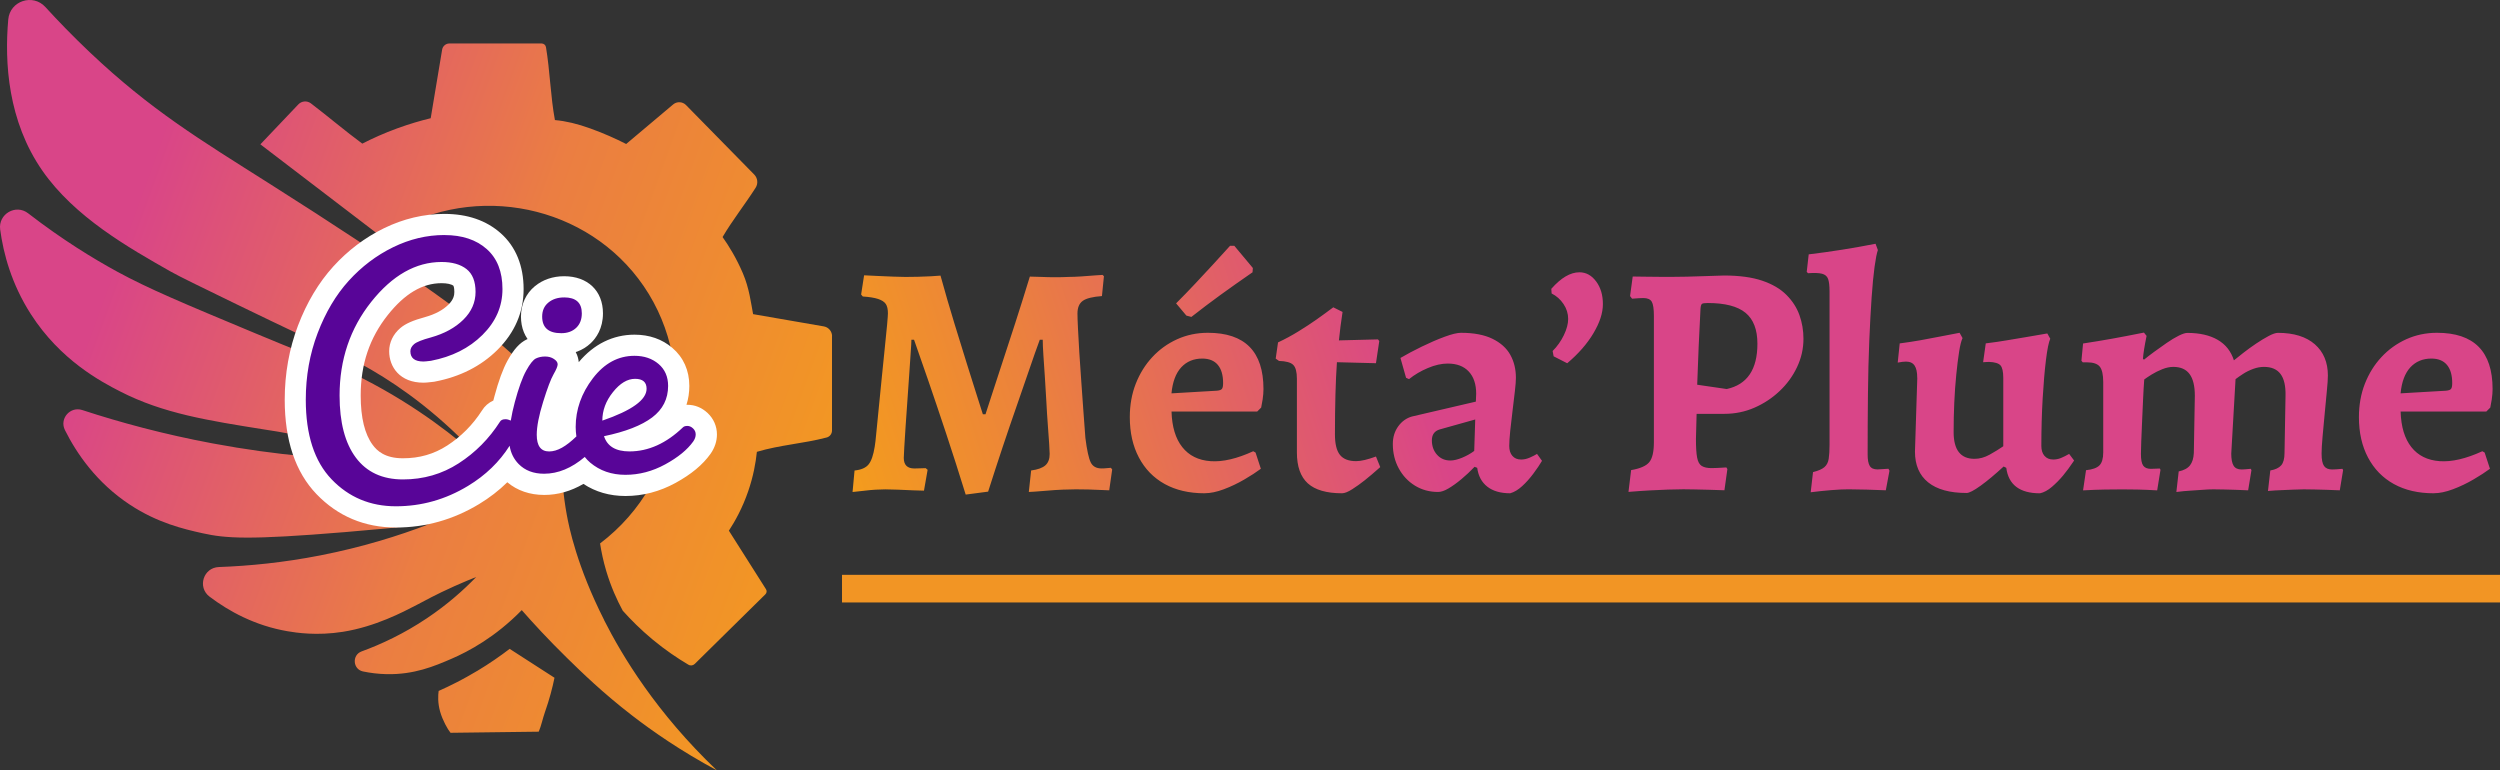 <?xml version="1.0" encoding="UTF-8"?> <svg xmlns="http://www.w3.org/2000/svg" xmlns:xlink="http://www.w3.org/1999/xlink" id="Calque_1" viewBox="0 0 944.5 291.03"><rect x="0" y="0" width="944.5" height="291.03" fill="#333333" stroke="none"/><defs><style>.cls-1{fill:#580598;}.cls-2{fill:url(#Dégradé_sans_nom_2);}.cls-3{fill:#fff;}.cls-4{fill:url(#Dégradé_sans_nom);}.cls-5{fill:#f29524;}</style><linearGradient id="Dégradé_sans_nom" x1="44.81" y1="514.69" x2="332.26" y2="410.07" gradientTransform="translate(0 609.36) scale(1 -1)" gradientUnits="userSpaceOnUse"><stop offset="0" stop-color="#d94588"></stop><stop offset=".48" stop-color="#eb7e42"></stop><stop offset=".57" stop-color="#ec833b"></stop><stop offset="1" stop-color="#f49c1d"></stop></linearGradient><linearGradient id="Dégradé_sans_nom_2" x1="339" y1="371.47" x2="912.41" y2="557.79" gradientTransform="translate(0 609.36) scale(1 -1)" gradientUnits="userSpaceOnUse"><stop offset="0" stop-color="#f49c1d"></stop><stop offset=".12" stop-color="#ec833b"></stop><stop offset=".36" stop-color="#d94588"></stop></linearGradient></defs><g id="logo"><path class="cls-4" d="M314.33,127v35.64c0,1.23-.81,2.32-2,2.64-8.79,2.32-17.59,2.79-26.38,5.42-.42,4.06-1.32,9.2-3.29,14.92-2.16,6.28-4.92,11.25-7.29,14.87l14.02,22.11c.39.61.3,1.41-.22,1.92l-26.7,26.31c-.64.63-1.61.76-2.38.3-4.13-2.44-8.76-5.56-13.54-9.52-4.51-3.75-8.24-7.49-11.27-10.89-2.17-3.98-4.45-9-6.24-14.99-1.12-3.77-1.85-7.28-2.33-10.42,31.73-24.04,37.73-69.52,14.4-100.09-22.27-29.19-64.89-36.43-96.47-15.34l-46.27-35.35,14.33-15.08c1.26-1.33,3.32-1.5,4.78-.39,6.36,4.85,13.19,10.64,19.4,15.2,3.83-1.97,8.26-3.97,13.25-5.79,4.5-1.64,8.74-2.88,12.59-3.81l4.32-25.91c.22-1.34,1.39-2.33,2.75-2.33h34.83c.81,0,1.51.58,1.65,1.38,1.51,8.98,1.72,18.66,3.38,27.56,4.19.38,8.52,1.41,13.41,3.18,5.1,1.84,9.61,3.87,13.51,5.86l17.74-14.94c1.43-1.21,3.56-1.11,4.87.23l25.77,26.25c1.31,1.34,1.54,3.4.53,4.98-3.96,6.22-8.84,12.39-12.49,18.63,2.45,3.46,5.25,8.02,7.67,13.69,2.44,5.71,3.06,11.25,3.86,15.44l26.71,4.63c1.81.31,3.13,1.88,3.13,3.72l-.03-.03ZM180.21,253.51c-5.14,3.09-10.04,5.55-14.49,7.53-.22,1.62-.39,4.47.56,7.81.95,3.33,2.84,6.67,3.9,7.96.02.03.06.04.09.04l33.26-.42c.94-2.13,1.51-5.03,2.38-7.48,1.63-4.62,2.77-8.96,3.58-12.89-5.65-3.64-11.29-7.28-16.94-10.92-3.57,2.73-7.67,5.58-12.33,8.38h0ZM228.24,234.23c-10.36-20.46-13.3-35.31-14.12-39.79-2.78-15.29-1.36-23.32-1.88-30.49-1.27-17.26-14.1-33.54-110.31-94.49-26.45-16.76-44.99-27.89-68.07-49.77-6.42-6.09-12.01-11.88-16.73-17.05S3.74.34,3.12,7.35c-1.44,16.23-.16,38.36,12.88,57.12,12.18,17.52,32.48,29.05,48.47,38.12,3.3,1.87,10.67,5.45,25.41,12.61,36.98,17.96,41.06,19.04,50.64,24.64,10.94,6.4,26,16.9,41.81,34.37-9.87-8.89-24.78-20.71-44.96-31.06-10.24-5.25-12.81-5.49-41.36-17.41-26.66-11.12-39.98-16.69-51.74-23.11-8.97-4.9-20.62-11.98-33.65-22.05-4.67-3.61-11.34.28-10.56,6.12,1.23,9.18,4.31,20.63,11.57,31.95,11.2,17.46,26.51,25.53,33.86,29.29,16.15,8.26,32.96,10.92,54.62,14.36,5.14.81,14.95,2.22,28.02,5.97,7.34,2.11,13.27,4.26,17.22,5.79-18.56-.29-40.6-1.97-65.04-6.54-18.34-3.43-34.82-7.88-49.22-12.6-4.58-1.5-8.72,3.25-6.56,7.57,4.45,8.89,11.98,19.91,24.53,28.18,10.5,6.92,20.41,9.22,27.4,10.78,8.85,1.97,17.48,2.6,53.91-.42,9.26-.77,19.88-1.74,31.62-2.96-11.38,4.36-25.12,8.66-40.97,11.76-13.97,2.73-26.88,3.99-38.33,4.4-5.87.21-8.21,7.64-3.52,11.19,7.23,5.47,17.14,10.97,29.55,13.08,3.13.53,10.99,1.77,20.89.19,12.13-1.94,22.45-7.34,27.86-10.16,2.75-1.44,7.21-3.93,14.19-7.06,3.45-1.55,6.33-2.72,8.26-3.48-4.75,4.91-10.91,10.42-18.68,15.62-8.7,5.83-17.19,9.78-24.63,12.5-3.71,1.36-3.33,6.76.54,7.57,2.68.56,5.64.94,8.84,1.02,10.44.23,18.09-2.99,24.66-5.84,6.37-2.76,16.45-8.11,26.47-18.35,4.25,4.85,9.95,11.06,17.01,17.98,5.72,5.6,13.61,13.29,24.64,21.8,7.82,6.03,18.49,13.46,32.04,20.74-22.86-21.83-35.66-43.08-42.59-56.77l.02-.03Z"></path></g><g id="typo"><path class="cls-2" d="M364.84,186.86c-2.5-8.08-4.96-15.77-7.38-23.06s-4.67-13.96-6.75-20-3.88-11.19-5.38-15.44h-1c0,.75-.08,2.29-.25,4.62s-.36,5.08-.56,8.25c-.21,3.17-.44,6.48-.69,9.94s-.48,6.75-.69,9.88c-.21,3.12-.38,5.77-.5,7.94s-.19,3.5-.19,4c0,2.67,1.33,4,4,4,.5,0,1.29-.02,2.38-.06,1.08-.04,1.71-.06,1.88-.06l.75.62-1.38,7.88c-.83,0-2.19-.04-4.06-.12-1.88-.08-3.79-.17-5.75-.25s-3.56-.12-4.81-.12c-1,0-2.21.04-3.62.12-1.42.08-2.79.21-4.12.38s-2.88.33-4.62.5l.75-8.12c2.5-.25,4.27-1.02,5.31-2.31s1.81-3.52,2.31-6.69c.17-.92.38-2.71.62-5.38.25-2.67.56-5.83.94-9.5s.75-7.44,1.12-11.31.75-7.56,1.12-11.06.67-6.44.88-8.81c.21-2.38.31-3.81.31-4.31,0-1.58-.27-2.77-.81-3.56s-1.5-1.42-2.88-1.88-3.31-.77-5.81-.94l-.62-.75,1.12-7.25c1.42.08,3.12.17,5.12.25s3.96.17,5.88.25,3.46.12,4.62.12c1.42,0,2.98-.02,4.69-.06s3.35-.1,4.94-.19c1.58-.08,2.79-.17,3.62-.25,1.75,6.33,3.5,12.36,5.25,18.06,1.75,5.71,3.35,10.9,4.81,15.56,1.46,4.67,2.71,8.62,3.75,11.88,1.04,3.25,1.77,5.54,2.19,6.88h1c.42-1.25,1.14-3.5,2.19-6.75,1.04-3.25,2.33-7.21,3.88-11.88,1.54-4.67,3.23-9.83,5.06-15.5s3.71-11.62,5.62-17.88c1.17,0,2.6.04,4.31.12s3.48.12,5.31.12,3.54-.04,5.12-.12c1.33,0,2.94-.06,4.81-.19s3.56-.25,5.06-.38,2.46-.19,2.88-.19l.5.5-.75,7.5c-3.5.25-5.92.86-7.25,1.81-1.33.96-2,2.56-2,4.81,0,1.08.06,2.92.19,5.5.12,2.58.29,5.61.5,9.06.21,3.46.46,7.12.75,11s.56,7.67.81,11.38.5,7.06.75,10.06c.58,4.58,1.25,7.65,2,9.19.75,1.54,2.12,2.31,4.12,2.31.67,0,1.38-.04,2.12-.12.75-.08,1.21-.12,1.38-.12l.5.62-1.12,7.88c-.5,0-1.48-.04-2.94-.12s-3.08-.15-4.88-.19c-1.79-.04-3.4-.06-4.81-.06s-3.08.04-5,.12-3.83.21-5.75.38-3.54.29-4.88.38c-1.33.08-2.04.12-2.12.12l.88-8.12c2.5-.33,4.29-.98,5.38-1.94,1.08-.96,1.62-2.39,1.62-4.31,0-.67-.06-1.96-.19-3.88-.12-1.92-.29-4.25-.5-7s-.4-5.71-.56-8.88c-.17-3.17-.36-6.25-.56-9.25-.21-3-.4-5.75-.56-8.25-.17-2.5-.25-4.46-.25-5.88h-1.12c-1.17,3.17-2.46,6.83-3.88,11s-3,8.75-4.75,13.75-3.54,10.25-5.38,15.75c-1.83,5.5-3.67,11.12-5.5,16.88l-8.5,1.12h.02ZM455.09,186.36c-5.83,0-10.86-1.17-15.06-3.5-4.21-2.33-7.46-5.67-9.75-10s-3.44-9.42-3.44-15.25c0-4.58.75-8.79,2.25-12.63,1.5-3.83,3.58-7.19,6.25-10.06,2.67-2.88,5.79-5.12,9.38-6.75,3.58-1.62,7.46-2.44,11.62-2.44,14,0,21,7.08,21,21.25,0,1.25-.11,2.54-.31,3.88-.21,1.33-.4,2.38-.56,3.12l-1.5,1.5h-32.37c.17,5.75,1.52,10.23,4.06,13.44s6.1,4.98,10.69,5.31c4.58.33,9.96-.92,16.12-3.75l.88.5,2,6.12c-1.67,1.25-3.75,2.61-6.25,4.06-2.5,1.46-5.08,2.69-7.75,3.69s-5.08,1.5-7.25,1.5h-.01ZM442.59,148.61l17.12-1c1-.08,1.64-.31,1.94-.69.29-.38.44-1.1.44-2.19,0-3-.67-5.29-2-6.88-1.33-1.58-3.29-2.38-5.88-2.38-3.25,0-5.9,1.11-7.94,3.31-2.04,2.21-3.27,5.48-3.69,9.81v.02ZM450.09,119.73l-1.88-.5-3.88-4.62c2.5-2.5,4.96-5.04,7.38-7.62s4.6-4.94,6.56-7.06c1.96-2.12,4.1-4.48,6.44-7.06h1.62l7,8.38-.12,1.62c-4.58,3.17-8.62,6.02-12.12,8.56s-7.17,5.31-11,8.31h0ZM507.09,186.36c-5.92,0-10.25-1.25-13-3.75s-4.12-6.38-4.12-11.62v-27.88c0-2.58-.46-4.33-1.38-5.25s-2.71-1.42-5.38-1.5l-1.25-.88.88-6.12c2.67-1.25,5.25-2.64,7.75-4.19,2.5-1.54,4.73-3,6.69-4.38s4.1-2.94,6.44-4.69l3.5,1.75c-.58,3.75-1.04,7.33-1.38,10.75l14.75-.38.5.62-1.25,8.38-14.75-.38c-.25,3.58-.44,7.65-.56,12.19-.12,4.54-.19,9.56-.19,15.06,0,3.58.62,6.17,1.88,7.75,1.25,1.58,3.29,2.38,6.12,2.38,1.83,0,4.33-.58,7.5-1.75l1.62,4c-2.25,2-4.19,3.65-5.81,4.94-1.62,1.29-3.23,2.44-4.81,3.44-1.58,1-2.83,1.5-3.75,1.5h0ZM570.59,186.36c-3.67,0-6.56-.83-8.69-2.5s-3.4-4.04-3.81-7.12l-1-.38c-1.58,1.67-3.25,3.23-5,4.69s-3.38,2.62-4.88,3.5-2.79,1.31-3.88,1.31c-3.25,0-6.17-.79-8.75-2.38-2.58-1.58-4.62-3.75-6.12-6.5s-2.25-5.83-2.25-9.25c0-2.58.69-4.81,2.06-6.69s3.1-3.1,5.19-3.69l24.12-5.62.12-3c0-3.58-.94-6.38-2.81-8.38s-4.52-3-7.94-3c-2.33,0-4.83.56-7.5,1.69-2.67,1.12-5.04,2.52-7.12,4.19l-1.12-.5-2.12-7.5c2.42-1.42,5.12-2.85,8.12-4.31,3-1.46,5.85-2.69,8.56-3.69s4.77-1.5,6.19-1.5c4.83,0,8.79.75,11.88,2.25,3.08,1.5,5.33,3.52,6.75,6.06s2.12,5.44,2.12,8.69c0,1.08-.12,2.75-.38,5-.25,2.25-.54,4.71-.88,7.38-.33,2.67-.62,5.21-.88,7.62-.25,2.42-.38,4.33-.38,5.75,0,1.58.39,2.83,1.19,3.75.79.92,1.89,1.38,3.31,1.38,1.08,0,2.19-.25,3.31-.75s2.02-.96,2.69-1.38l1.88,2.62c-.83,1.42-1.92,3.02-3.25,4.81s-2.75,3.38-4.25,4.75-3,2.27-4.5,2.69h.02ZM547.96,173.98c1.25,0,2.73-.35,4.44-1.06,1.71-.71,3.23-1.56,4.56-2.56l.38-11.88-13.38,3.75c-2,.58-3,1.96-3,4.12s.64,3.98,1.94,5.44c1.29,1.46,2.98,2.19,5.06,2.19ZM592.08,137.23l-5.12-2.62-.38-2c1.75-1.75,3.17-3.75,4.25-6s1.62-4.29,1.62-6.12c0-2-.58-3.88-1.75-5.62-1.17-1.75-2.67-3.08-4.5-4l-.12-1.75c3.67-4.17,7.21-6.25,10.62-6.25,2.5,0,4.6,1.15,6.31,3.44s2.56,5.15,2.56,8.56-1.19,7-3.56,11-5.69,7.79-9.94,11.38v-.02ZM616.21,177.61c3.42-.58,5.71-1.58,6.88-3s1.75-3.92,1.75-7.5v-47.75c0-2.67-.27-4.46-.81-5.38s-1.61-1.38-3.19-1.38c-.83,0-2.25.08-4.25.25l-.75-1,1-7.38c.92,0,2.27.02,4.06.06s3.75.06,5.88.06h5.81c1.08,0,2.64-.02,4.69-.06,2.04-.04,4.14-.1,6.31-.19,2.17-.08,4.75-.17,7.75-.25,5.75,0,10.54.65,14.38,1.94,3.83,1.29,6.89,3.08,9.19,5.38,2.29,2.29,3.94,4.86,4.94,7.69s1.5,5.79,1.5,8.88c0,3.75-.81,7.33-2.44,10.75-1.62,3.42-3.83,6.44-6.62,9.06-2.79,2.63-5.96,4.71-9.5,6.25s-7.31,2.31-11.31,2.31h-10.5l-.25,9.5c0,3.08.14,5.42.44,7,.29,1.58.88,2.65,1.75,3.19.88.54,2.1.81,3.69.81,1.08,0,2.96-.08,5.62-.25l.38.62-1.12,8c-2.33-.08-4.36-.15-6.06-.19-1.71-.04-3.42-.08-5.12-.12-1.71-.04-3.15-.06-4.31-.06-1.58,0-3.54.04-5.88.12-2.33.08-4.62.19-6.88.31s-4.92.31-8,.56l1-8.25-.03.02ZM652.33,146.98c7.75-1.67,11.62-7.38,11.62-17.12,0-5.33-1.5-9.23-4.5-11.69-3-2.46-7.75-3.69-14.25-3.69-1.17,0-1.9.11-2.19.31-.29.21-.48.81-.56,1.81-.25,4.5-.48,9.23-.69,14.19s-.4,9.81-.56,14.56l11.12,1.62h.01ZM684.08,185.98l.88-7.62c2-.5,3.44-1.12,4.31-1.88s1.42-1.81,1.62-3.19c.21-1.38.31-3.1.31-5.19v-58c0-2.17-.19-3.75-.56-4.75s-1.15-1.64-2.31-1.94c-1.17-.29-2.92-.35-5.25-.19l-.5-.5.75-6.62c4.17-.5,8.35-1.08,12.56-1.75s8.44-1.42,12.69-2.25l.88,2.38c-.42,1.17-.83,3.27-1.25,6.31s-.79,6.94-1.12,11.69-.62,10.19-.88,16.31-.42,12.81-.5,20.06-.12,14.88-.12,22.88c0,2,.27,3.44.81,4.31.54.88,1.52,1.31,2.94,1.31l4.12-.25.38.75-1.38,7.38c-2.17-.08-4.58-.17-7.25-.25s-4.96-.12-6.88-.12c-1.75,0-3.92.1-6.5.31-2.58.21-5.17.48-7.75.81h0ZM724.33,142.73c0-2.08-.33-3.62-1-4.62s-1.75-1.5-3.25-1.5c-.75,0-1.79.12-3.12.38l.75-7.25c2.58-.33,5.19-.73,7.81-1.19s5.06-.92,7.31-1.38,4.75-.94,7.5-1.44l1.12,2c-.5,1.08-.94,2.83-1.31,5.25-.38,2.42-.73,5.27-1.06,8.56s-.58,6.79-.75,10.5-.25,7.44-.25,11.19c0,6.75,2.62,10.12,7.88,10.12,1.92,0,3.81-.52,5.69-1.56s3.6-2.1,5.19-3.19v-25.75c0-2.42-.36-4.02-1.06-4.81-.71-.79-2.15-1.23-4.31-1.31-.33,0-.77.02-1.31.06s-.86.06-.94.06l1-7.12c2.75-.33,5.48-.73,8.19-1.19s5.19-.88,7.44-1.25,4.79-.81,7.62-1.31l1.12,2c-.58,1.25-1.12,3.9-1.62,7.94-.5,4.04-.92,8.9-1.25,14.56-.33,5.67-.5,11.67-.5,18,0,1.58.39,2.83,1.19,3.75.79.92,1.89,1.38,3.31,1.38,1,0,1.96-.19,2.88-.56.92-.38,1.96-.89,3.12-1.56l1.88,2.5c-1.5,2.25-2.9,4.15-4.19,5.69-1.29,1.54-2.69,2.96-4.19,4.25s-3,2.1-4.5,2.44c-7.67,0-11.92-3.21-12.75-9.62l-1-.5c-3.25,3-6.15,5.42-8.69,7.25s-4.31,2.75-5.31,2.75c-6.33,0-11.17-1.33-14.5-4s-5-6.54-5-11.62l.88-27.88-.02-.02ZM823.08,178.11c2-.42,3.44-1.19,4.31-2.31s1.35-2.69,1.44-4.69l.38-21.62c0-3.67-.67-6.4-2-8.19-1.33-1.79-3.38-2.69-6.12-2.69-1.33,0-2.73.29-4.19.88-1.46.58-2.79,1.25-4,2s-2.15,1.38-2.81,1.88c-.17,2.25-.31,4.79-.44,7.63-.12,2.83-.25,5.65-.38,8.44-.12,2.79-.23,5.27-.31,7.44s-.12,3.71-.12,4.62c0,2.17.29,3.65.88,4.44.58.79,1.54,1.19,2.88,1.19.58,0,1.71-.04,3.38-.12l.25.5-1.25,7.75c-3-.17-5.52-.27-7.56-.31s-3.9-.06-5.56-.06c-2.17,0-4.4.02-6.69.06s-5.02.14-8.19.31l1.12-7.62c2.42-.25,4.1-.85,5.06-1.81s1.44-2.6,1.44-4.94v-26.5c0-2.83-.44-4.79-1.31-5.88-.88-1.08-2.48-1.62-4.81-1.62h-1.62l-.5-.62.62-6.5c3.83-.58,7.48-1.19,10.94-1.81s7.48-1.39,12.06-2.31l1,1.25c-.75,3.58-1.21,6.46-1.38,8.62l.38.38c1-.83,2.27-1.81,3.81-2.94,1.54-1.12,3.12-2.25,4.75-3.38s3.14-2.04,4.56-2.75,2.5-1.06,3.25-1.06c4.67,0,8.5.88,11.5,2.62s5.04,4.33,6.12,7.75c.92-.75,2.12-1.71,3.62-2.88s3.08-2.31,4.75-3.44c1.67-1.12,3.25-2.08,4.75-2.88,1.5-.79,2.67-1.19,3.5-1.19,6,0,10.64,1.44,13.94,4.31,3.29,2.88,4.94,6.81,4.94,11.81,0,1.25-.12,3.17-.38,5.75-.25,2.58-.52,5.42-.81,8.5s-.56,6-.81,8.75-.38,4.92-.38,6.5c0,2.25.31,3.81.94,4.69s1.64,1.31,3.06,1.31c.75,0,2.04-.08,3.88-.25l.25.5-1.25,7.62c-1.92-.08-3.58-.15-5-.19-1.42-.04-2.9-.08-4.44-.12s-2.94-.06-4.19-.06c-1.17,0-2.52.04-4.06.12s-3.02.14-4.44.19c-1.42.04-3.08.14-5,.31l.88-7.75c1.92-.33,3.29-.98,4.12-1.94s1.25-2.52,1.25-4.69l.38-21.62c.08-3.67-.54-6.4-1.88-8.19-1.33-1.79-3.42-2.69-6.25-2.69-1.33,0-2.69.25-4.06.75s-2.65,1.12-3.81,1.88c-1.17.75-2.12,1.42-2.88,2l-1.62,28.13c0,2.08.29,3.61.88,4.56.58.96,1.58,1.44,3,1.44.67,0,1.83-.08,3.5-.25l.25.5-1.25,7.62c-1.83-.08-3.44-.15-4.81-.19-1.38-.04-2.81-.08-4.31-.12s-2.83-.06-4-.06c-1.25,0-2.65.06-4.19.19-1.54.12-3.06.23-4.56.31s-3.25.25-5.25.5l.88-7.75h-.03ZM919.45,186.36c-5.83,0-10.86-1.17-15.06-3.5-4.21-2.33-7.46-5.67-9.75-10s-3.44-9.42-3.44-15.25c0-4.58.75-8.79,2.25-12.63,1.5-3.83,3.58-7.19,6.25-10.06,2.67-2.88,5.79-5.12,9.38-6.75,3.58-1.62,7.46-2.44,11.62-2.44,14,0,21,7.08,21,21.25,0,1.25-.11,2.54-.31,3.88-.21,1.33-.4,2.38-.56,3.12l-1.5,1.5h-32.38c.17,5.75,1.52,10.23,4.06,13.44s6.1,4.98,10.69,5.31c4.58.33,9.96-.92,16.12-3.75l.88.5,2,6.12c-1.67,1.25-3.75,2.61-6.25,4.06-2.5,1.46-5.08,2.69-7.75,3.69s-5.08,1.5-7.25,1.5h0ZM906.95,148.61l17.12-1c1-.08,1.64-.31,1.94-.69.29-.38.44-1.1.44-2.19,0-3-.67-5.29-2-6.88-1.33-1.58-3.29-2.38-5.88-2.38-3.25,0-5.9,1.11-7.94,3.31-2.04,2.21-3.27,5.48-3.69,9.81v.02Z"></path><rect class="cls-5" x="318.11" y="217.17" width="626.39" height="10.44"></rect><path class="cls-1" d="M149.64,195.29c-10.76,0-19.9-3.83-27.17-11.4-7.22-7.51-10.88-18.57-10.88-32.87,0-9.37,1.6-18.31,4.74-26.58,3.15-8.28,7.38-15.37,12.55-21.07,5.18-5.7,11.21-10.26,17.93-13.55,6.81-3.33,13.93-5.02,21.16-5.02,7.62,0,13.87,2.12,18.58,6.29,4.84,4.3,7.3,10.4,7.3,18.11s-2.94,14.42-8.74,20.17c-5.59,5.54-12.84,9.19-21.53,10.85l-.12.02-.12.02c-2.1.27-2.87.3-3.31.3-6.6,0-8.95-4.07-8.95-7.88,0-1.51.49-3.73,2.8-5.71,1.44-1.24,3.89-2.28,7.91-3.37,4.36-1.22,7.9-3.14,10.48-5.68,2.3-2.27,3.42-4.77,3.42-7.65,0-4.01-1.42-5.12-1.88-5.48-1.54-1.21-3.88-1.82-6.96-1.82-8.52,0-16.18,4.43-23.43,13.54-7.37,9.26-11.1,20.33-11.1,32.9,0,9.24,1.8,16.33,5.36,21.08,3.33,4.46,8.11,6.62,14.59,6.62,7.04,0,13.22-1.78,18.9-5.45,5.75-3.71,10.58-8.58,14.35-14.46.58-.96,1.83-2.39,4.27-2.75.26-1.18.56-2.39.89-3.61,1.52-5.67,3.04-9.84,4.64-12.73,1.91-3.46,3.59-5.4,5.46-6.29,1.57-.75,3.32-1.13,5.2-1.13,2.09,0,3.96.54,5.56,1.61,2.64,1.76,3.19,3.87,3.19,5.34s-.6,3.18-2.07,5.74c-.6,1.05-1.71,3.57-3.6,9.63-1.48,4.77-2.23,8.55-2.23,11.26,0,1.45.24,2.07.34,2.26.07,0,.18.03.34.03.92,0,2.87-.46,6.1-3.26-.05-.66-.07-1.31-.07-1.97,0-7.47,2.46-14.47,7.31-20.82,5.1-6.68,11.46-10.07,18.9-10.07,4.62,0,8.55,1.36,11.69,4.03,3.28,2.8,5.02,6.72,5.02,11.34,0,6.12-2.63,11.34-7.61,15.1-2.96,2.24-6.75,4.11-11.48,5.64h.51c6.12,0,11.82-2.61,17.44-7.99.71-.72,2.13-1.65,4.44-1.65,1.77,0,3.46.7,4.87,2.01,1.49,1.4,2.28,3.19,2.28,5.2,0,1.72-.56,3.4-1.66,4.97-2.59,3.63-6.6,6.94-11.93,9.85-5.39,2.94-11.1,4.44-16.97,4.44s-11.37-1.82-15.72-5.42c-4.81,3.33-9.84,5.01-14.98,5.01s-9.31-1.64-12.49-4.88c-.54-.55-1.03-1.13-1.48-1.74-3.54,4.1-7.8,7.67-12.72,10.65-9.07,5.49-18.93,8.27-29.3,8.27l-.02.02ZM239.94,147.13c-1.61,0-3.37,1.18-5.24,3.52-.41.51-.78,1.02-1.11,1.54,5.27-2.54,6.39-4.39,6.63-5.05h-.28Z"></path><path class="cls-1" d="M212.05,129.87c-7.03,0-11.23-3.85-11.23-10.29,0-3.42,1.31-6.31,3.79-8.37,2.29-1.9,5.15-2.86,8.5-2.86,6.69,0,10.69,3.75,10.69,10.02,0,3.41-1.18,6.31-3.4,8.4-2.19,2.05-5,3.09-8.35,3.09h0Z"></path><path class="cls-3" d="M213.12,112.36c4.46,0,6.69,2.01,6.69,6.02,0,2.32-.72,4.15-2.14,5.49-1.43,1.34-3.3,2.01-5.62,2.01-4.82,0-7.22-2.09-7.22-6.29,0-2.23.78-3.99,2.34-5.28s3.54-1.94,5.95-1.94M213.12,104.36c-4.25,0-8.07,1.31-11.06,3.78-3.38,2.8-5.24,6.86-5.24,11.44,0,8.68,5.98,14.29,15.22,14.29,4.34,0,8.18-1.44,11.09-4.17,2.13-2,4.67-5.59,4.67-11.32,0-8.52-5.77-14.02-14.69-14.02h.01Z"></path><path class="cls-3" d="M167.96,88.81c6.64,0,11.95,1.76,15.92,5.28s5.95,8.56,5.95,15.12-2.52,12.33-7.56,17.33-11.53,8.25-19.47,9.77c-1.43.18-2.36.27-2.81.27-3.3,0-4.95-1.29-4.95-3.88,0-.98.47-1.87,1.4-2.68.94-.8,3.05-1.65,6.36-2.54,5.08-1.43,9.16-3.66,12.24-6.69s4.62-6.53,4.62-10.5-1.14-6.84-3.41-8.63c-2.27-1.78-5.42-2.68-9.43-2.68-9.72,0-18.58,5.02-26.56,15.05-7.98,10.03-11.97,21.83-11.97,35.39,0,10.17,2.05,17.99,6.15,23.48,4.1,5.49,10.03,8.23,17.79,8.23s14.78-2.03,21.07-6.09c6.29-4.06,11.48-9.3,15.59-15.72.36-.62,1.05-.94,2.07-.94.66,0,1.33.19,2.01.52.36-2.19.86-4.52,1.53-7.01,1.43-5.3,2.85-9.25,4.28-11.84s2.65-4.12,3.68-4.62c1.02-.49,2.18-.74,3.48-.74s2.41.31,3.34.94c.94.62,1.4,1.29,1.4,2.01s-.51,1.96-1.54,3.75-2.34,5.26-3.95,10.44c-1.61,5.17-2.41,9.32-2.41,12.44,0,4.19,1.56,6.29,4.68,6.29s6.39-1.9,10.3-5.68c-.16-1.12-.27-2.3-.27-3.55,0-6.6,2.16-12.73,6.49-18.4,4.33-5.66,9.57-8.5,15.72-8.5,3.66,0,6.69,1.03,9.1,3.08s3.61,4.82,3.61,8.29c0,4.91-2.01,8.88-6.02,11.91-4.01,3.03-10.08,5.4-18.2,7.09,1.25,3.84,4.46,5.75,9.63,5.75,7.13,0,13.87-3.03,20.2-9.1.36-.36.91-.53,1.67-.53s1.47.31,2.14.94,1,1.38,1,2.27-.31,1.79-.94,2.68c-2.23,3.12-5.75,6-10.57,8.63s-9.83,3.95-15.05,3.95-9.66-1.54-13.31-4.62c-.76-.64-1.43-1.36-2.04-2.13-4.97,4.22-10.09,6.34-15.36,6.34-4.01,0-7.22-1.22-9.63-3.68-1.83-1.87-2.97-4.17-3.4-6.89-3.85,6.09-9.08,11.16-15.73,15.18-8.47,5.13-17.55,7.69-27.23,7.69s-17.77-3.39-24.28-10.17c-6.51-6.78-9.77-16.81-9.77-30.1,0-8.92,1.49-17.3,4.48-25.15,2.99-7.85,6.91-14.45,11.77-19.8,4.86-5.35,10.44-9.57,16.72-12.64,6.29-3.08,12.75-4.62,19.4-4.62M227.56,158.91c11.15-3.83,16.72-7.85,16.72-12.04,0-2.5-1.45-3.75-4.35-3.75s-5.69,1.67-8.36,5.02c-2.68,3.34-4.01,6.94-4.01,10.77M167.96,80.81c-7.84,0-15.55,1.83-22.92,5.43-7.17,3.51-13.61,8.37-19.13,14.45-5.51,6.07-10,13.58-13.33,22.33-3.32,8.72-5.01,18.14-5.01,28,0,15.37,4.04,27.36,12,35.65,8.05,8.38,18.16,12.63,30.05,12.63,11.11,0,21.66-2.98,31.37-8.85,3.96-2.4,7.53-5.15,10.67-8.25,3.73,3.14,8.51,4.79,13.95,4.79,5.1,0,10.06-1.4,14.81-4.17,4.58,3.03,9.91,4.57,15.89,4.57,6.55,0,12.9-1.66,18.89-4.93,5.94-3.25,10.28-6.85,13.24-11l.02-.03.02-.03c1.56-2.23,2.38-4.74,2.38-7.26,0-3.1-1.26-5.98-3.54-8.12-2.18-2.03-4.8-3.09-7.6-3.09h-.37c.71-2.23,1.08-4.62,1.08-7.12,0-5.83-2.22-10.8-6.42-14.38-3.89-3.31-8.7-4.99-14.29-4.99-8.14,0-15.39,3.58-21.07,10.38-.18-2.1-1.15-5.31-4.93-7.83-2.28-1.52-4.89-2.28-7.78-2.28-2.49,0-4.82.51-6.93,1.52-2.67,1.28-4.9,3.74-7.24,7.97-1.76,3.18-3.39,7.64-5,13.63-.14.5-.27,1-.39,1.5-1.79.8-3.27,2.09-4.31,3.79-3.45,5.37-7.87,9.82-13.12,13.21-5.01,3.24-10.49,4.81-16.73,4.81-6.84,0-9.78-2.86-11.39-5.02-3.03-4.05-4.56-10.33-4.56-18.69,0-11.81,3.35-21.75,10.23-30.41,6.44-8.1,13.08-12.03,20.3-12.03,2.07,0,3.71.35,4.5.97h0s.35.57.35,2.33c0,1.21-.25,2.86-2.23,4.8-2.08,2.06-5.03,3.63-8.75,4.68-4.67,1.27-7.5,2.52-9.44,4.18-2.71,2.32-4.2,5.43-4.2,8.75,0,5.91,4,11.88,12.95,11.88.59,0,1.5-.04,3.81-.33l.25-.03.25-.05c9.49-1.81,17.43-5.83,23.6-11.94,6.59-6.53,9.93-14.27,9.93-23.01s-2.91-16.01-8.64-21.1c-5.46-4.85-12.61-7.3-21.23-7.3h.01Z"></path></g></svg> 